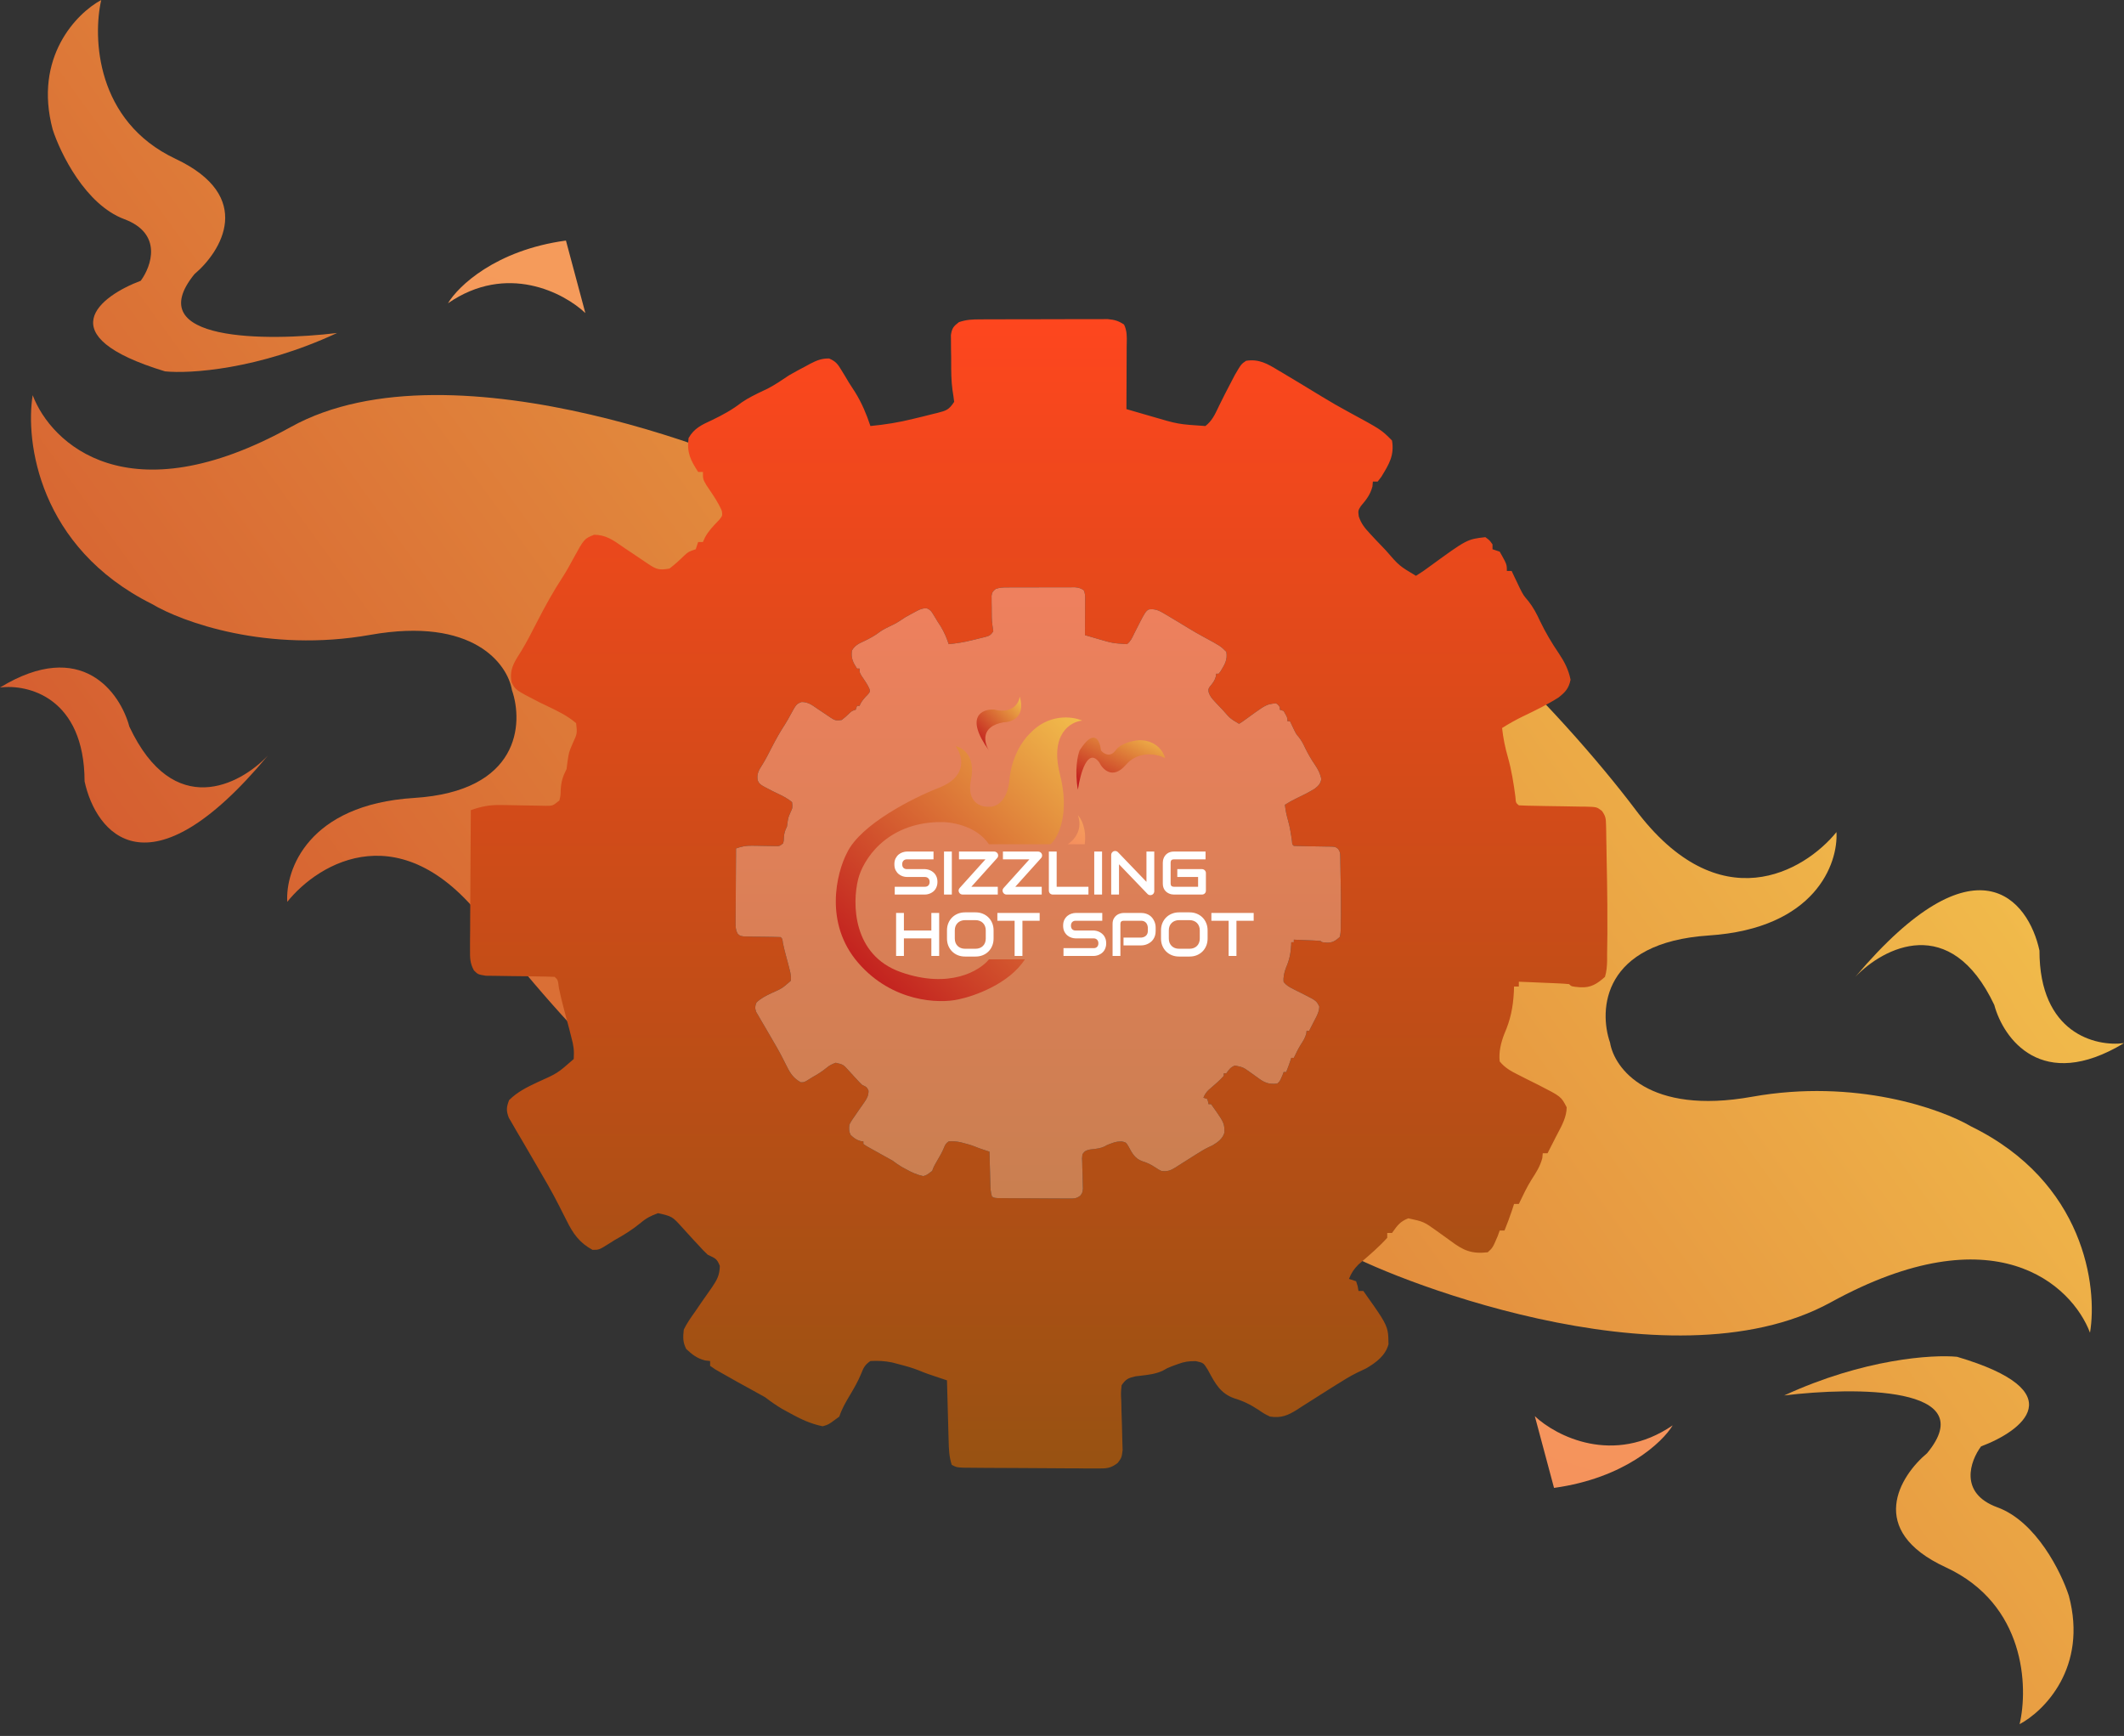 <svg width="722" height="590" viewBox="0 0 722 590" fill="none" xmlns="http://www.w3.org/2000/svg">
<rect x="0" y="0" width="722" height="590" fill="#333333" stroke="none"/>
<path d="M568.593 484.436C548.448 498.193 528.955 488.098 521.727 481.332L528.252 505.695C552.279 502.388 565.157 490.144 568.593 484.436Z" fill="url(#paint0_linear_4845_2731)"/>
<path d="M677.903 341.544C662.966 310.036 640.19 322.06 630.669 332.011C671.803 283.382 689.538 305.785 693.263 323.065C693.236 351.274 712.41 355.795 722 354.53C694.031 371.428 680.949 352.915 677.903 341.544Z" fill="url(#paint1_linear_4845_2731)"/>
<path d="M655.071 493.895C673.878 471.097 630.52 471.316 606.491 474.277C633.483 461.819 656.912 460.325 665.253 461.136C705.249 472.965 687.356 486.368 673.409 491.59C669.756 496.486 665.751 507.483 678.956 512.299C692.161 517.115 700.654 534.336 703.25 542.344C709.775 566.707 694.809 581.6 686.51 586C689.468 573.456 688.588 545.23 661.396 532.674C634.203 520.118 645.849 501.589 655.071 493.895Z" fill="url(#paint2_linear_4845_2731)"/>
<path d="M555.837 275.039C532.058 243.551 472.585 178.545 424.92 170.432L458.52 223.59C475.47 237.077 490.975 258.014 500.428 289.893C505.62 305.909 509.253 354.442 495.464 383.271C484.228 406.759 455.854 424.836 455.854 424.836C468.366 432.797 566.667 473.202 622.378 442.6C678.088 411.998 704.303 436.742 710.446 452.938C713.064 437.438 708.642 401.719 670.006 382.83C659.83 376.855 630.693 366.473 595.549 372.76C560.405 379.048 548.736 363.114 547.294 354.361C543.407 343.217 544.68 320.332 580.867 317.943C617.055 315.554 624.875 293.525 624.262 282.809C613.397 296.167 584.502 313.313 555.837 275.039Z" fill="url(#paint3_linear_4845_2731)"/>
<path d="M152.28 103.071C172.291 89.257 191.748 99.533 198.975 106.397L192.377 81.76C168.457 85.004 155.68 97.32 152.28 103.071Z" fill="url(#paint4_linear_4845_2731)"/>
<path d="M43.977 246.967C58.984 278.856 81.621 266.802 91.064 256.789C50.288 305.744 32.533 283.042 28.752 265.572C28.664 237.077 9.547 232.432 0 233.671C27.791 216.715 40.897 235.469 43.977 246.967Z" fill="url(#paint5_linear_4845_2731)"/>
<path d="M66.102 93.166C47.461 116.119 90.648 116.073 114.572 113.179C87.736 125.654 64.405 127.069 56.093 126.215C16.206 114.104 33.974 100.638 47.845 95.42C51.464 90.489 55.409 79.397 42.236 74.479C29.064 69.56 20.534 52.13 17.915 44.031C11.317 19.394 26.165 4.411 34.413 0C31.517 12.659 32.508 41.175 59.645 53.968C86.782 66.762 75.257 85.431 66.102 93.166Z" fill="url(#paint6_linear_4845_2731)"/>
<path d="M288.159 418.779C242.271 404.81 188.246 344.668 165.835 314.641C137.127 275.863 108.414 293.066 97.647 306.515C96.992 295.689 104.692 273.468 140.729 271.201C176.765 268.935 177.94 245.823 174.022 234.551C172.551 225.703 160.863 209.56 125.882 215.769C90.902 221.978 61.836 211.373 51.676 205.295C13.114 186.059 8.565 149.959 11.11 134.313C17.295 150.698 43.507 175.799 98.875 145.113C154.244 114.427 258.184 157.749 270.679 165.841C270.679 165.841 240.424 196.045 229.328 219.725C215.709 248.79 210.876 284.964 216.113 301.163C235.08 365.228 262.647 407.335 288.159 418.779Z" fill="url(#paint7_linear_4845_2731)"/>
<path fill-rule="evenodd" clip-rule="evenodd" d="M336.291 108.53L333.264 108.546C330.503 108.555 328.594 108.603 325.969 109.486C324.132 110.872 323.588 111.557 323.239 113.872L323.262 116.119L323.275 118.599L323.326 121.187C323.329 121.776 323.329 122.365 323.329 122.955C323.33 126.189 323.332 129.429 323.782 132.633C324.012 133.943 324.183 135.263 324.343 136.583C322.533 139.324 321.65 139.557 318.607 140.348L316.972 140.74C315.859 141.021 314.746 141.302 313.633 141.581L310.516 142.331C305.639 143.553 300.882 144.313 295.876 144.795C294.538 140.741 292.972 137.028 290.742 133.401C290.013 132.272 289.284 131.143 288.556 130.014L287.352 127.984L286.116 125.96C284.827 123.805 284.152 122.828 281.843 121.841C279.328 121.798 277.666 122.465 275.442 123.614L273.967 124.42C272.023 125.426 270.128 126.467 268.223 127.551L268.004 127.698C265.676 129.271 263.428 130.791 260.931 132.089C260.514 132.289 260.096 132.487 259.678 132.686L259.676 132.686C257.073 133.92 254.47 135.154 252.086 136.789C248.915 139.265 245.61 141.054 241.993 142.793L241.8 142.882C238.561 144.374 235.869 145.614 234.063 148.9C233.416 153.839 234.723 156.388 237.316 160.396H238.943C238.943 162.859 238.943 162.859 240.159 164.96C240.473 165.43 240.791 165.897 241.108 166.364L241.108 166.365L241.109 166.366C242.695 168.699 244.27 171.017 245.367 173.64C245.48 174.417 245.539 174.819 245.448 175.183C245.35 175.574 245.079 175.92 244.518 176.639L244.323 176.842L244.132 177.04C242.398 178.838 240.797 180.5 239.594 182.746L238.943 184.209H237.316L236.503 186.672C234.063 187.493 234.063 187.493 232.573 188.831C230.96 190.42 229.366 191.885 227.556 193.241C224.09 193.835 223.174 193.576 220.236 191.599C218.419 190.359 216.599 189.128 214.767 187.912L212.662 186.518C212.25 186.236 211.848 185.954 211.453 185.678L211.452 185.677C208.447 183.573 205.832 181.742 201.955 181.755C198.579 183.09 198.579 183.09 194.768 190.059C193.684 192.089 192.583 194.062 191.344 196C188.174 200.838 185.416 205.803 182.772 210.947L182.611 211.262C180.867 214.678 179.135 218.069 177.152 221.352C177.025 221.551 176.9 221.747 176.777 221.94C174.681 225.224 173.147 227.627 173.876 231.834C175.19 234.488 175.19 234.488 183.207 238.618C184.038 239.029 184.885 239.432 185.738 239.837L185.739 239.837L185.74 239.838C189.278 241.519 192.902 243.241 195.836 245.793C196.027 247.497 196.125 248.371 195.995 249.21C195.858 250.093 195.468 250.937 194.667 252.67C194.014 254.199 193.697 254.943 193.48 255.715C193.275 256.446 193.161 257.202 192.938 258.675L192.583 261.395C191.295 263.889 190.754 265.657 190.6 268.477C190.555 270.376 190.555 270.376 190.143 272.069C188.921 273.049 188.357 273.503 187.713 273.709C187.16 273.886 186.549 273.881 185.413 273.872L182.654 273.814C180.592 273.788 178.53 273.753 176.468 273.712L173.334 273.647L170.302 273.609C166.461 273.529 163.661 274.067 160.049 275.354C159.998 281.527 159.956 287.701 159.93 293.874L159.927 294.609C159.916 297.513 159.905 300.416 159.882 303.319C159.855 306.403 159.831 309.486 159.821 312.569C159.819 313.742 159.816 314.916 159.811 316.09C159.798 317.234 159.785 318.378 159.773 319.522L159.772 322.709L159.772 322.8C159.755 325.624 159.745 327.355 161.121 329.846C162.489 331.191 162.489 331.191 165.143 331.626L168.392 331.662C170.178 331.698 171.963 331.731 173.748 331.744C175.603 331.755 177.457 331.779 179.312 331.808C180.484 331.829 181.657 331.848 182.829 331.867C184.725 331.884 186.622 331.921 188.516 332.012C189.643 333.003 189.643 333.004 189.99 335.809C190.51 338.297 191.095 340.739 191.757 343.193C192.344 345.319 192.915 347.448 193.463 349.586L194.209 352.54C194.986 355.374 195.212 356.918 195.023 359.93C189.507 364.785 189.507 364.785 182.67 367.833C179.104 369.524 175.891 371.081 173.063 373.889C172.124 376.317 172.043 377.44 172.951 379.881L174.13 381.895L175.49 384.262C176.363 385.735 177.235 387.209 178.097 388.688C179.504 391.113 180.912 393.537 182.328 395.957C185.001 400.526 187.67 405.093 190.059 409.821L190.873 411.44C191.443 412.557 192.013 413.674 192.583 414.792C194.774 419.26 196.977 422.403 201.428 424.799C203.648 424.799 203.648 424.799 207.343 422.474L208.849 421.515C212.091 419.729 214.923 417.954 217.796 415.613C219.707 413.971 221.284 413.215 223.658 412.322C228.517 413.421 228.517 413.421 231.999 417.292C233.205 418.635 234.421 419.97 235.646 421.295L237.427 423.199C239.021 424.96 239.021 424.961 240.569 426.441L240.569 426.441C240.928 426.622 241.248 426.774 241.535 426.911C243.198 427.703 243.781 427.981 244.687 430.239C244.629 433.364 243.763 434.941 242.043 437.491C240.852 439.179 239.665 440.869 238.485 442.566C237.74 443.657 236.994 444.749 236.248 445.841C234.847 447.803 233.489 449.718 232.436 451.896C232.154 454.564 232.065 456.075 233.249 458.465C235.344 460.404 236.838 461.621 239.603 462.366L241.383 462.571V464.213L243.203 465.458L245.703 466.882C249.12 468.842 252.565 470.745 256.023 472.63C257.39 473.361 258.747 474.112 260.089 474.888C261.958 476.314 263.745 477.59 265.773 478.792L268.477 480.277C272.12 482.301 275.518 483.897 279.609 484.742C280.249 484.571 280.686 484.455 281.102 484.288C281.995 483.928 282.792 483.332 285.303 481.457C286.198 478.744 287.455 476.621 288.912 474.169C290.343 471.762 291.677 469.462 292.74 466.866C293.525 464.8 294.058 463.816 295.876 462.571C298.446 462.419 300.694 462.559 303.224 463.052L305.687 463.7C307.984 464.291 310.189 464.904 312.394 465.785C315.013 466.852 315.013 466.852 320.444 468.659L321.903 469.14C321.983 472.214 322.065 475.287 322.152 478.36C322.188 479.615 322.223 480.869 322.258 482.124C322.306 483.973 322.354 485.822 322.407 487.671L322.459 489.428L322.46 489.497C322.531 492.441 322.594 495.048 323.529 497.88C325.156 498.701 325.156 498.701 327.337 498.822L330.142 498.846C331.768 498.862 333.393 498.878 335.019 498.888L336.765 498.896C339.777 498.914 342.788 498.93 345.8 498.938C348.96 498.946 352.119 498.961 355.279 498.994C357.742 499.019 360.204 499.036 362.667 499.042C363.844 499.044 365.021 499.046 366.197 499.05C367.343 499.065 368.489 499.08 369.635 499.094L372.826 499.087L373.044 499.088C376.054 499.104 377.494 499.113 379.953 497.197C381.276 495.416 381.276 495.416 381.606 492.821L381.508 489.793C381.475 488.121 381.441 486.45 381.387 484.779C381.327 483.051 381.271 481.323 381.22 479.595C381.198 478.495 381.175 477.396 381.152 476.296C380.991 473.357 380.991 473.357 381.276 470.782C382.759 468.676 383.45 468.383 385.975 467.777C386.529 467.706 387.083 467.642 387.635 467.579L387.639 467.579C390.228 467.284 392.786 466.992 395.188 465.894C396.734 464.994 396.734 464.994 398.477 464.306L400.288 463.649C402.538 462.802 404.114 462.572 406.534 462.616C409.094 463.193 409.094 463.193 410.543 465.512L410.651 465.711L410.889 466.153C413.073 470.206 414.87 473.54 419.401 475.196C422.596 476.159 425.039 477.357 427.839 479.199L427.84 479.2C428.808 479.862 429.281 480.185 429.775 480.472C430.248 480.746 430.74 480.987 431.702 481.457C435.42 482.012 437.641 481.141 440.813 479.163L442.327 478.172C443.952 477.15 445.576 476.126 447.192 475.089C448.689 474.127 450.192 473.175 451.699 472.229L454.425 470.526C456.674 469.114 458.878 467.733 461.259 466.561C462.314 466.079 463.364 465.582 464.404 465.067C467.73 463.121 470.931 460.77 471.985 456.884C471.959 454.95 471.942 453.619 471.673 452.341C471.078 449.523 469.258 446.963 463.422 438.758H461.796C461.542 437.167 461.542 437.167 460.982 435.474L458.543 434.653C459.387 432.606 460.212 431.326 461.786 429.755L462.046 429.533L462.481 429.16C465.632 426.464 468.768 423.781 471.556 420.694V419.051H473.182L473.331 418.843C474.978 416.523 475.974 415.122 478.723 414.073C483.996 415.217 483.996 415.217 488.508 418.45L490.005 419.526C491.024 420.255 492.042 420.987 493.058 421.72C497.439 425.01 500.188 426.236 505.716 425.62C507.409 424.082 507.409 424.082 509.122 420.078L509.782 418.23H511.409C512.33 415.973 513.173 413.717 513.951 411.405L514.662 409.198H516.289L516.457 408.846C517.757 406.122 519.038 403.438 520.635 400.874C522.229 398.419 523.504 396.451 524.27 393.596L524.422 391.954H526.049C526.713 390.66 527.376 389.366 528.033 388.068L528.845 386.463C529.078 386.011 529.317 385.56 529.557 385.108C531.029 382.336 532.519 379.53 532.556 376.353C530.671 372.687 530.671 372.687 523.064 368.796C521.491 368.015 519.919 367.23 518.349 366.441L516.083 365.287C513.579 364.041 511.583 362.935 509.782 360.751C509.426 357.553 510.206 354.37 511.355 351.398C513.463 346.565 514.309 342.453 514.599 337.163L514.662 335.296H516.289V333.654C518.3 333.735 520.31 333.818 522.321 333.906L524.778 334.013L527.226 334.111L529.553 334.215C530.827 334.269 532.101 334.346 533.369 334.475C534.182 335.296 534.182 335.296 537.182 335.553C540.796 335.758 542.883 334.387 545.569 332.012C546.129 330.165 546.234 328.529 546.298 326.6L546.294 324.423C546.345 322.037 546.384 319.653 546.388 317.267L546.382 314.768C546.396 309.826 546.379 304.887 546.284 299.946C546.229 297.421 546.178 294.898 546.145 292.373C546.124 290.681 546.097 288.99 546.064 287.299L546.014 284.893L545.99 282.592L545.934 280.469C545.893 278.276 545.819 277.329 544.497 275.569C542.757 274.251 542.757 274.251 538.781 274.15L537.048 274.141C535.206 274.102 533.365 274.064 531.522 274.041C529.609 274.02 527.696 273.989 525.782 273.955C524.573 273.931 523.363 273.908 522.154 273.885C520.192 273.864 518.25 273.812 516.289 273.712C515.259 272.831 515.259 272.831 515.126 270.793C514.521 266.236 513.827 261.818 512.578 257.392C511.622 254.062 510.975 250.88 510.596 247.436C512.908 245.969 515.246 244.658 517.706 243.468L518.001 243.326C522.018 241.389 526.024 239.457 529.792 237.053C532.122 235.218 533.269 233.964 533.877 231.013C533.162 227.546 531.814 224.943 529.852 222.016C527.444 218.475 525.368 214.971 523.507 211.101C522.34 208.584 521.251 206.483 519.536 204.304C517.864 202.327 517.864 202.327 516.709 200.076L515.679 197.911L514.624 195.714L513.849 194.062H512.222C512.222 193.318 512.222 192.817 512.138 192.33C511.963 191.325 511.427 190.383 509.782 187.493L507.342 186.672V185.03C506.377 183.644 506.377 183.644 504.902 182.566C498.686 183.28 498.686 183.28 486.196 192.369C484.591 193.584 483.04 194.653 481.316 195.704C475.612 192.299 475.612 192.299 471.111 187.095L469.929 185.851L467.743 183.57L465.761 181.437C463.924 179.464 462.764 178.09 461.885 175.529C461.752 174.489 461.688 173.994 461.795 173.539C461.891 173.126 462.127 172.745 462.577 172.02C464.447 169.809 465.746 168.21 466.523 165.374L466.676 163.68H468.302L469.529 162.086L469.625 161.928C472.2 157.717 474.013 154.751 473.182 149.721C469.531 146.035 469.531 146.035 458.339 139.97C455.291 138.325 452.306 136.606 449.349 134.801C447.273 133.531 445.193 132.269 443.111 131.01L441.462 130.014C439.716 128.955 437.967 127.901 436.208 126.862L434.498 125.857C430.87 123.651 427.933 121.922 423.569 122.624C421.913 123.745 421.913 123.745 419.76 127.432L418.333 130.168C417 132.71 415.682 135.254 414.429 137.837C414.326 138.052 414.226 138.264 414.126 138.474L414.106 138.517L414.103 138.524C412.956 140.95 411.933 143.112 409.743 144.795C400.446 144.177 400.446 144.177 391.421 141.517L388.354 140.628C386.537 140.101 384.72 139.575 382.903 139.047C382.919 135.863 382.933 132.679 382.942 129.495C382.946 128.197 382.949 126.899 382.953 125.601C382.964 123.685 382.974 121.769 382.978 119.853L382.982 118.037C382.985 117.598 382.996 117.163 383.007 116.732L383.007 116.731C383.062 114.503 383.115 112.379 382.089 110.307C380.177 109.033 378.844 108.666 376.547 108.462L373.876 108.465C372.327 108.462 370.777 108.458 369.228 108.466C368.12 108.473 367.013 108.476 365.905 108.477C363.594 108.477 361.282 108.478 358.971 108.487C355.967 108.502 352.963 108.513 349.959 108.513C347.613 108.512 345.268 108.514 342.922 108.519C341.803 108.522 340.683 108.524 339.564 108.527C338.473 108.528 337.382 108.528 336.291 108.53ZM344 199.643L342.389 199.651C340.92 199.657 339.903 199.682 338.506 200.151C337.529 200.888 337.239 201.253 337.054 202.484L337.066 203.679L337.073 204.998L337.1 206.374C337.101 206.681 337.101 206.989 337.101 207.296C337.101 207.302 337.101 207.308 337.101 207.314C337.102 209.034 337.103 210.757 337.342 212.462C337.465 213.158 337.556 213.86 337.641 214.562C336.677 216.02 336.208 216.144 334.588 216.564L333.718 216.773C333.125 216.923 332.533 217.071 331.94 217.22L330.282 217.619C327.686 218.269 325.154 218.673 322.49 218.929C321.777 216.774 320.944 214.799 319.757 212.87L318.594 211.069L317.953 209.989L317.295 208.913C316.609 207.766 316.25 207.247 315.021 206.722C313.682 206.699 312.798 207.054 311.614 207.665L310.829 208.094C309.794 208.629 308.786 209.182 307.772 209.759L307.656 209.837L307.654 209.838C306.416 210.674 305.219 211.482 303.891 212.172C303.669 212.279 303.446 212.384 303.223 212.49C301.837 213.146 300.452 213.802 299.183 214.671C297.496 215.988 295.736 216.94 293.811 217.865L293.709 217.912C291.984 218.705 290.552 219.365 289.59 221.113C289.247 223.739 289.942 225.095 291.322 227.226H292.188C292.188 228.536 292.188 228.536 292.835 229.654C293.003 229.904 293.172 230.153 293.341 230.401C294.185 231.642 295.023 232.875 295.607 234.27C295.667 234.683 295.699 234.897 295.65 235.09C295.598 235.298 295.454 235.482 295.155 235.865C295.086 235.936 295.018 236.007 294.95 236.078C294.027 237.034 293.174 237.918 292.534 239.112L292.188 239.89H291.322L290.889 241.2C289.59 241.637 289.59 241.637 288.797 242.348C287.939 243.194 287.091 243.972 286.127 244.694C284.283 245.01 283.795 244.872 282.231 243.82C281.264 243.161 280.295 242.506 279.32 241.86L278.2 241.118C277.98 240.968 277.766 240.818 277.556 240.671C275.957 239.552 274.565 238.578 272.502 238.585C270.705 239.295 270.705 239.295 268.677 243.002C268.1 244.081 267.513 245.13 266.854 246.161C265.167 248.734 263.699 251.375 262.292 254.11L262.206 254.278C261.278 256.094 260.356 257.898 259.3 259.644C259.233 259.75 259.166 259.854 259.101 259.957C257.985 261.703 257.169 262.981 257.557 265.218C258.256 266.63 258.256 266.63 262.523 268.826C262.966 269.045 263.418 269.259 263.872 269.475C265.755 270.369 267.683 271.285 269.245 272.642C269.347 273.548 269.399 274.013 269.33 274.459C269.257 274.929 269.049 275.378 268.622 276.299C267.946 277.882 267.946 277.882 267.703 279.493L267.513 280.939C266.828 282.265 266.54 283.206 266.458 284.706C266.434 285.716 266.434 285.716 266.215 286.616C265.006 287.585 265.006 287.585 263.697 287.575L262.229 287.544C261.131 287.53 260.034 287.512 258.937 287.49L257.269 287.455L255.655 287.435C253.61 287.392 252.12 287.679 250.198 288.363C250.17 291.646 250.148 294.929 250.134 298.212L250.133 298.602C250.127 300.146 250.121 301.691 250.109 303.235C250.094 304.875 250.081 306.515 250.077 308.155C250.075 308.779 250.073 309.403 250.071 310.027L250.064 310.688L250.051 311.852L250.05 313.547L250.05 313.596C250.041 315.097 250.036 316.018 250.768 317.343C251.076 317.645 251.254 317.82 251.464 317.938C251.749 318.099 252.094 318.156 252.909 318.289L254.638 318.309C255.589 318.328 256.538 318.345 257.489 318.352C258.476 318.358 259.463 318.371 260.45 318.386C261.074 318.397 261.698 318.408 262.322 318.418C263.331 318.426 264.341 318.447 265.349 318.495C265.949 319.022 265.949 319.022 266.133 320.514C266.41 321.837 266.721 323.136 267.074 324.441C267.386 325.572 267.69 326.704 267.982 327.841L268.379 329.412C268.792 330.919 268.913 331.74 268.812 333.342C265.877 335.924 265.877 335.924 262.237 337.545C260.34 338.444 258.629 339.272 257.124 340.766C256.625 342.057 256.581 342.654 257.065 343.952L257.692 345.023L258.416 346.282C258.881 347.066 259.345 347.849 259.803 348.636C260.552 349.926 261.302 351.215 262.055 352.502C263.478 354.931 264.899 357.36 266.17 359.875L266.603 360.736C266.907 361.33 267.21 361.924 267.513 362.518C268.68 364.895 269.852 366.566 272.221 367.841C273.403 367.841 273.403 367.841 275.369 366.604L276.171 366.094C277.896 365.144 279.404 364.2 280.933 362.955C281.95 362.082 282.789 361.68 284.053 361.205C285.32 361.491 285.966 361.637 286.514 361.954C287.084 362.284 287.547 362.798 288.492 363.848C289.134 364.563 289.781 365.272 290.433 365.977L291.381 366.989C292.229 367.926 292.229 367.926 293.053 368.714C293.245 368.81 293.415 368.891 293.567 368.964C294.453 369.385 294.763 369.533 295.245 370.734C295.214 372.396 294.754 373.234 293.838 374.591C293.204 375.488 292.572 376.387 291.944 377.289C291.548 377.87 291.151 378.45 290.754 379.031C290.008 380.075 289.285 381.093 288.725 382.251C288.575 383.67 288.527 384.474 289.158 385.745C290.272 386.776 291.068 387.423 292.539 387.819L293.486 387.928V388.802L294.455 389.464L295.786 390.221C297.605 391.263 299.438 392.276 301.278 393.278C302.006 393.667 302.728 394.066 303.443 394.479C304.438 395.237 305.389 395.916 306.468 396.555L307.907 397.344C309.846 398.421 311.654 399.27 313.832 399.719C314.904 399.434 314.904 399.434 316.862 397.972C317.339 396.53 318.008 395.4 318.783 394.097C319.545 392.816 320.255 391.593 320.821 390.212C321.238 389.114 321.522 388.591 322.49 387.928C323.858 387.847 325.054 387.922 326.401 388.184L327.711 388.529C328.934 388.843 330.108 389.169 331.281 389.638C332.675 390.205 332.675 390.205 335.566 391.166L336.342 391.422C336.385 393.056 336.428 394.691 336.475 396.325C336.485 396.689 336.495 397.052 336.506 397.415C336.514 397.719 336.523 398.023 336.531 398.327C336.557 399.31 336.582 400.294 336.611 401.277L336.638 402.211L336.639 402.248C336.677 403.814 336.71 405.2 337.208 406.706C338.074 407.143 338.074 407.143 339.234 407.207L340.727 407.22C341.593 407.229 342.458 407.237 343.323 407.242L344.252 407.247C345.855 407.256 347.458 407.265 349.061 407.269C350.743 407.273 352.425 407.281 354.106 407.299C355.417 407.312 356.728 407.321 358.038 407.324C358.475 407.325 358.911 407.326 359.348 407.327C359.538 407.327 359.727 407.328 359.917 407.329C360.527 407.337 361.137 407.344 361.747 407.352L363.445 407.348L363.561 407.349C365.164 407.357 365.93 407.362 367.239 406.343C367.564 405.906 367.738 405.671 367.85 405.408C367.98 405.102 368.024 404.759 368.119 404.016L368.066 402.406C368.049 401.516 368.031 400.628 368.002 399.739C367.97 398.82 367.94 397.901 367.913 396.982L367.877 395.228C367.791 393.665 367.791 393.665 367.943 392.295C368.732 391.175 369.1 391.019 370.444 390.697C370.739 390.659 371.034 390.625 371.329 390.592C372.707 390.435 374.069 390.28 375.347 389.696C376.17 389.217 376.17 389.217 377.098 388.851L378.061 388.501C379.259 388.051 380.098 387.929 381.386 387.952C382.749 388.259 382.749 388.259 383.52 389.493C383.552 389.553 383.585 389.613 383.617 389.672C383.646 389.726 383.675 389.78 383.704 389.833C384.866 391.988 385.823 393.762 388.234 394.642C389.935 395.154 391.235 395.792 392.725 396.771L392.728 396.773C393.241 397.124 393.493 397.296 393.756 397.448C394.007 397.594 394.269 397.722 394.782 397.972C396.76 398.267 397.942 397.804 399.63 396.752L400.436 396.225C401.301 395.682 402.165 395.137 403.025 394.586C403.822 394.074 404.622 393.568 405.424 393.065L406.875 392.159C408.073 391.408 409.245 390.674 410.513 390.05C411.074 389.794 411.633 389.529 412.187 389.255C413.957 388.221 415.66 386.971 416.221 384.904C416.208 383.875 416.199 383.167 416.055 382.488C415.739 380.989 414.77 379.628 411.664 375.264H410.798C410.663 374.418 410.663 374.418 410.365 373.518L409.067 373.081C409.516 371.992 409.955 371.311 410.793 370.476C410.917 370.37 411.04 370.265 411.163 370.16C412.84 368.726 414.509 367.299 415.993 365.657V364.784H416.859L416.937 364.673C417.815 363.439 418.344 362.694 419.808 362.136C422.614 362.744 422.614 362.744 425.015 364.464L425.812 365.036C426.355 365.424 426.896 365.813 427.437 366.203C429.769 367.953 431.232 368.605 434.174 368.277C434.49 367.99 434.695 367.804 434.868 367.591C435.187 367.197 435.395 366.712 435.987 365.33L436.339 364.347H437.204C437.694 363.147 438.143 361.947 438.557 360.717L438.936 359.543H439.802L439.892 359.355C440.583 357.907 441.265 356.48 442.115 355.117C442.963 353.811 443.642 352.765 444.049 351.246L444.131 350.373H444.996C445.35 349.685 445.703 348.996 446.052 348.306L446.484 347.453C446.608 347.212 446.736 346.972 446.864 346.732C447.647 345.258 448.44 343.766 448.459 342.076C447.456 340.126 447.456 340.126 443.408 338.057C442.57 337.642 441.734 337.224 440.898 336.805L439.692 336.191C438.359 335.528 437.297 334.94 436.339 333.779C436.149 332.078 436.564 330.385 437.176 328.805C438.298 326.234 438.748 324.047 438.902 321.234L438.936 320.241H439.802V319.368C440.872 319.411 441.942 319.455 443.012 319.502L444.32 319.559L445.623 319.611L446.861 319.667C447.539 319.695 448.217 319.736 448.892 319.805C449.021 319.935 449.112 320.026 449.217 320.093C449.466 320.253 449.8 320.282 450.921 320.378C452.845 320.487 453.956 319.758 455.386 318.495C455.683 317.513 455.739 316.643 455.773 315.616L455.771 314.459C455.798 313.19 455.819 311.922 455.822 310.653L455.818 309.324C455.826 306.696 455.817 304.069 455.766 301.441C455.737 300.099 455.71 298.757 455.692 297.414C455.681 296.514 455.666 295.615 455.649 294.716L455.622 293.436L455.61 292.212L455.58 291.083C455.558 289.917 455.519 289.413 454.815 288.477C453.889 287.776 453.889 287.776 451.773 287.722L450.85 287.718C449.87 287.697 448.89 287.677 447.909 287.665C446.891 287.653 445.873 287.637 444.854 287.619C444.211 287.606 443.567 287.594 442.923 287.582C441.879 287.571 440.845 287.543 439.802 287.49C439.254 287.021 439.254 287.021 439.183 285.937C438.861 283.514 438.491 281.164 437.827 278.81C437.318 277.039 436.973 275.347 436.771 273.515C438.002 272.735 439.247 272.038 440.556 271.405L440.712 271.33C442.851 270.3 444.983 269.273 446.988 267.994C448.228 267.018 448.839 266.351 449.163 264.782C448.782 262.938 448.065 261.554 447.02 259.997C445.739 258.114 444.634 256.25 443.644 254.192C443.022 252.854 442.443 251.736 441.53 250.577C440.64 249.526 440.64 249.526 440.025 248.329L439.477 247.178L438.916 246.009L438.503 245.131H437.637C437.637 244.735 437.637 244.468 437.592 244.21C437.499 243.675 437.214 243.174 436.339 241.637L435.04 241.2V240.327C434.793 239.973 434.664 239.789 434.51 239.629C434.344 239.457 434.149 239.314 433.741 239.017C432.751 239.131 432.057 239.21 431.393 239.395C429.837 239.829 428.443 240.843 423.785 244.23C422.931 244.876 422.105 245.445 421.188 246.004C419.696 245.114 418.937 244.661 418.267 244.103C417.573 243.525 416.975 242.833 415.756 241.425L415.127 240.764L413.964 239.551L412.909 238.416C411.931 237.367 411.314 236.636 410.846 235.274C410.775 234.721 410.741 234.458 410.798 234.216C410.849 233.996 410.975 233.794 411.214 233.408C412.21 232.232 412.901 231.382 413.315 229.874L413.396 228.973H414.261L414.914 228.125L414.966 228.041C416.336 225.802 417.301 224.224 416.859 221.549C414.915 219.589 414.915 219.589 408.959 216.364C407.336 215.488 405.747 214.574 404.173 213.614C403.069 212.939 401.961 212.268 400.853 211.598L399.976 211.069C399.047 210.505 398.116 209.945 397.18 209.392L396.27 208.858C394.339 207.685 392.775 206.765 390.453 207.138C389.571 207.735 389.571 207.735 388.425 209.696L387.666 211.151C386.956 212.503 386.255 213.855 385.588 215.229C385.529 215.352 385.471 215.474 385.414 215.594C384.804 216.884 384.26 218.035 383.094 218.929C378.146 218.601 378.146 218.601 373.342 217.186L371.71 216.713C370.743 216.433 369.776 216.153 368.808 215.872C368.817 214.179 368.825 212.486 368.83 210.792C368.831 210.102 368.833 209.412 368.836 208.722C368.841 207.703 368.846 206.684 368.849 205.665L368.851 204.699C368.852 204.465 368.858 204.234 368.864 204.004C368.894 202.819 368.922 201.69 368.376 200.588C367.358 199.91 366.648 199.715 365.426 199.607L364.004 199.609C363.18 199.607 362.355 199.605 361.53 199.609C360.941 199.612 360.351 199.614 359.762 199.615C358.532 199.615 357.301 199.616 356.071 199.62C354.472 199.628 352.874 199.634 351.275 199.634C350.026 199.634 348.778 199.634 347.529 199.637L345.742 199.641C345.161 199.642 344.581 199.642 344 199.643Z" fill="url(#paint8_linear_4845_2731)"/>
<path d="M342.389 199.651L344 199.643C344.581 199.642 345.161 199.642 345.742 199.641L347.529 199.637C348.778 199.634 350.026 199.634 351.275 199.634C352.874 199.634 354.472 199.628 356.071 199.62C357.301 199.616 358.532 199.615 359.762 199.615C360.351 199.614 360.941 199.612 361.53 199.609C362.355 199.605 363.18 199.607 364.004 199.609L365.426 199.607C366.648 199.715 367.358 199.91 368.376 200.588C368.922 201.69 368.894 202.819 368.864 204.004C368.858 204.234 368.852 204.465 368.851 204.699L368.849 205.665C368.846 206.684 368.841 207.703 368.836 208.722C368.833 209.412 368.831 210.102 368.83 210.792C368.825 212.486 368.817 214.179 368.808 215.872C369.776 216.153 370.743 216.433 371.71 216.713L373.342 217.186C378.146 218.601 378.146 218.601 383.094 218.929C384.26 218.035 384.804 216.884 385.414 215.594C385.471 215.474 385.529 215.352 385.588 215.229C386.255 213.855 386.956 212.503 387.666 211.151L388.425 209.696C389.571 207.735 389.571 207.735 390.453 207.138C392.775 206.765 394.339 207.685 396.27 208.858L397.18 209.392C398.116 209.945 399.047 210.505 399.976 211.069L400.853 211.598C401.961 212.268 403.069 212.939 404.173 213.614C405.747 214.574 407.336 215.488 408.959 216.364C414.915 219.589 414.915 219.589 416.859 221.549C417.301 224.224 416.336 225.802 414.966 228.041L414.914 228.125L414.261 228.973H413.396L413.315 229.874C412.901 231.382 412.21 232.232 411.214 233.408C410.975 233.794 410.849 233.996 410.798 234.216C410.741 234.458 410.775 234.721 410.846 235.274C411.314 236.636 411.931 237.367 412.909 238.416L413.964 239.551L415.127 240.764L415.756 241.425C416.975 242.833 417.573 243.525 418.267 244.103C418.937 244.661 419.696 245.114 421.188 246.004C422.105 245.445 422.931 244.876 423.785 244.23C428.443 240.843 429.837 239.829 431.393 239.395C432.057 239.21 432.751 239.131 433.741 239.017C434.149 239.314 434.344 239.457 434.51 239.629C434.664 239.789 434.793 239.973 435.04 240.327V241.2L436.339 241.637C437.214 243.174 437.499 243.675 437.592 244.21C437.637 244.468 437.637 244.735 437.637 245.131H438.503L438.916 246.009L439.477 247.178L440.025 248.329C440.64 249.526 440.64 249.526 441.53 250.577C442.443 251.736 443.022 252.854 443.644 254.192C444.634 256.25 445.739 258.114 447.02 259.997C448.065 261.554 448.782 262.938 449.163 264.782C448.839 266.351 448.228 267.018 446.988 267.994C444.983 269.273 442.851 270.3 440.712 271.33L440.556 271.405C439.247 272.038 438.002 272.735 436.771 273.515C436.973 275.347 437.318 277.039 437.827 278.81C438.491 281.164 438.861 283.514 439.183 285.937C439.254 287.021 439.254 287.021 439.802 287.49C440.845 287.543 441.879 287.571 442.923 287.582C443.567 287.594 444.211 287.606 444.854 287.619C445.873 287.637 446.891 287.653 447.909 287.665C448.89 287.677 449.87 287.697 450.85 287.718L451.773 287.722C453.889 287.776 453.889 287.776 454.815 288.477C455.519 289.413 455.558 289.917 455.58 291.083L455.61 292.212L455.622 293.436L455.649 294.716C455.666 295.615 455.681 296.514 455.692 297.414C455.71 298.757 455.737 300.099 455.766 301.441C455.817 304.069 455.826 306.696 455.818 309.324L455.822 310.653C455.819 311.922 455.798 313.19 455.771 314.459L455.773 315.616C455.739 316.643 455.683 317.513 455.386 318.495C453.956 319.758 452.845 320.487 450.921 320.378C449.8 320.282 449.466 320.253 449.217 320.093C449.112 320.026 449.021 319.935 448.892 319.805C448.217 319.736 447.539 319.695 446.861 319.667L445.623 319.611L444.32 319.559L443.012 319.502C441.942 319.455 440.872 319.411 439.802 319.368V320.241H438.936L438.902 321.234C438.748 324.047 438.298 326.234 437.176 328.805C436.564 330.385 436.149 332.078 436.339 333.779C437.297 334.94 438.359 335.528 439.692 336.191L440.898 336.805C441.734 337.224 442.57 337.642 443.408 338.057C447.456 340.126 447.456 340.126 448.459 342.076C448.44 343.766 447.647 345.258 446.864 346.732C446.736 346.972 446.608 347.212 446.484 347.453L446.052 348.306C445.703 348.996 445.35 349.685 444.996 350.373H444.131L444.049 351.246C443.642 352.765 442.963 353.811 442.115 355.117C441.265 356.48 440.583 357.907 439.892 359.355L439.802 359.543H438.936L438.557 360.717C438.143 361.947 437.694 363.147 437.204 364.347H436.339L435.987 365.33C435.395 366.712 435.187 367.197 434.868 367.591C434.695 367.804 434.49 367.99 434.174 368.277C431.232 368.605 429.769 367.953 427.437 366.203C426.896 365.813 426.355 365.424 425.812 365.036L425.015 364.464C422.614 362.744 422.614 362.744 419.808 362.136C418.344 362.694 417.815 363.439 416.937 364.673L416.859 364.784H415.993V365.657C414.509 367.299 412.84 368.726 411.163 370.16L410.793 370.476C409.955 371.311 409.516 371.992 409.067 373.081L410.365 373.518C410.663 374.418 410.663 374.418 410.798 375.264H411.664C414.77 379.628 415.739 380.989 416.055 382.488C416.199 383.167 416.208 383.875 416.221 384.904C415.66 386.971 413.957 388.221 412.187 389.255C411.633 389.529 411.074 389.794 410.513 390.05C409.245 390.674 408.073 391.408 406.875 392.159L405.424 393.065C404.622 393.568 403.822 394.074 403.025 394.586C402.165 395.137 401.301 395.682 400.436 396.225L399.63 396.752C397.942 397.804 396.76 398.267 394.782 397.972C394.269 397.722 394.007 397.594 393.756 397.448C393.493 397.296 393.241 397.124 392.728 396.773L392.725 396.771C391.235 395.792 389.935 395.154 388.234 394.642C385.823 393.762 384.866 391.988 383.704 389.833L383.617 389.672C383.585 389.613 383.552 389.553 383.52 389.493C382.749 388.259 382.749 388.259 381.386 387.952C380.098 387.929 379.259 388.051 378.061 388.501L377.098 388.851C376.17 389.217 376.17 389.217 375.347 389.696C374.069 390.28 372.707 390.435 371.329 390.592C371.034 390.625 370.739 390.659 370.444 390.697C369.1 391.019 368.732 391.175 367.943 392.295C367.791 393.665 367.791 393.665 367.877 395.228L367.913 396.982C367.94 397.901 367.97 398.82 368.002 399.739C368.031 400.628 368.049 401.516 368.066 402.406L368.119 404.016C368.024 404.759 367.98 405.102 367.85 405.408C367.738 405.671 367.564 405.906 367.239 406.343C365.93 407.362 365.164 407.357 363.561 407.349L363.445 407.348L361.747 407.352C361.137 407.344 360.527 407.337 359.917 407.329L359.348 407.327C358.911 407.326 358.475 407.325 358.038 407.324C356.728 407.321 355.417 407.312 354.106 407.299C352.425 407.281 350.743 407.273 349.061 407.269C347.458 407.265 345.855 407.256 344.252 407.247L343.323 407.242C342.458 407.237 341.593 407.229 340.727 407.22L339.234 407.207C338.074 407.143 338.074 407.143 337.208 406.706C336.71 405.2 336.677 403.814 336.639 402.248L336.638 402.211L336.611 401.277C336.582 400.294 336.557 399.31 336.531 398.327L336.506 397.415L336.475 396.325C336.428 394.691 336.385 393.056 336.342 391.422L335.566 391.166C332.675 390.205 332.675 390.205 331.281 389.638C330.108 389.169 328.934 388.843 327.711 388.529L326.401 388.184C325.054 387.922 323.858 387.847 322.49 387.928C321.522 388.591 321.238 389.114 320.821 390.212C320.255 391.593 319.545 392.816 318.783 394.097C318.008 395.4 317.339 396.53 316.862 397.972C314.904 399.434 314.904 399.434 313.832 399.719C311.654 399.27 309.846 398.421 307.907 397.344L306.468 396.555C305.389 395.916 304.438 395.237 303.443 394.479C302.728 394.066 302.006 393.667 301.278 393.278C299.438 392.276 297.605 391.263 295.786 390.221L294.455 389.464L293.486 388.802V387.928L292.539 387.819C291.068 387.423 290.272 386.776 289.158 385.745C288.527 384.474 288.575 383.67 288.725 382.251C289.285 381.093 290.008 380.075 290.754 379.031C291.151 378.45 291.548 377.87 291.944 377.289C292.572 376.387 293.204 375.488 293.838 374.591C294.754 373.234 295.214 372.396 295.245 370.734C294.763 369.533 294.453 369.385 293.567 368.964C293.415 368.891 293.245 368.81 293.053 368.714C292.229 367.926 292.229 367.926 291.381 366.989L290.433 365.977C289.781 365.272 289.134 364.563 288.492 363.848C287.547 362.798 287.084 362.284 286.514 361.954C285.966 361.637 285.32 361.491 284.053 361.205C282.789 361.68 281.95 362.082 280.933 362.955C279.404 364.2 277.896 365.144 276.171 366.094L275.369 366.604C273.403 367.841 273.403 367.841 272.221 367.841C269.852 366.566 268.68 364.895 267.513 362.518C267.21 361.924 266.907 361.33 266.603 360.736L266.17 359.875C264.899 357.36 263.478 354.931 262.055 352.502C261.302 351.215 260.552 349.926 259.803 348.636C259.345 347.849 258.881 347.066 258.416 346.282L257.692 345.023L257.065 343.952C256.581 342.654 256.625 342.057 257.124 340.766C258.629 339.272 260.34 338.444 262.237 337.545C265.877 335.924 265.877 335.924 268.812 333.342C268.913 331.74 268.792 330.919 268.379 329.412L267.982 327.841C267.69 326.704 267.386 325.572 267.074 324.441C266.721 323.136 266.41 321.837 266.133 320.514C265.949 319.022 265.949 319.022 265.349 318.495C264.341 318.447 263.331 318.426 262.322 318.418C261.698 318.408 261.074 318.397 260.45 318.386C259.463 318.371 258.476 318.358 257.489 318.352C256.538 318.345 255.589 318.328 254.638 318.309L252.909 318.289C252.094 318.156 251.749 318.099 251.464 317.938C251.254 317.82 251.076 317.645 250.768 317.343C250.036 316.018 250.041 315.097 250.05 313.596L250.05 313.547L250.051 311.852L250.064 310.688L250.071 310.027C250.073 309.403 250.075 308.779 250.077 308.155C250.081 306.515 250.094 304.875 250.109 303.235C250.121 301.691 250.127 300.146 250.133 298.602L250.134 298.212C250.148 294.929 250.17 291.646 250.198 288.363C252.12 287.679 253.61 287.392 255.655 287.435L257.269 287.455L258.937 287.49C260.034 287.512 261.131 287.53 262.229 287.544L263.697 287.575C265.006 287.585 265.006 287.585 266.215 286.616C266.434 285.716 266.434 285.716 266.458 284.706C266.54 283.206 266.828 282.265 267.513 280.939L267.703 279.493C267.946 277.882 267.946 277.882 268.622 276.299C269.049 275.378 269.257 274.929 269.33 274.459C269.399 274.013 269.347 273.548 269.245 272.642C267.683 271.285 265.755 270.369 263.872 269.475C263.418 269.259 262.966 269.045 262.523 268.826C258.256 266.63 258.256 266.63 257.557 265.218C257.169 262.981 257.985 261.703 259.101 259.957C259.166 259.854 259.233 259.75 259.3 259.644C260.356 257.898 261.278 256.094 262.206 254.278L262.292 254.11C263.699 251.375 265.167 248.734 266.854 246.161C267.513 245.13 268.1 244.081 268.677 243.002C270.705 239.295 270.705 239.295 272.502 238.585C274.565 238.578 275.957 239.552 277.556 240.671C277.766 240.818 277.98 240.968 278.2 241.118L279.32 241.86C280.295 242.506 281.264 243.161 282.231 243.82C283.795 244.872 284.283 245.01 286.127 244.694C287.091 243.972 287.939 243.194 288.797 242.348C289.59 241.637 289.59 241.637 290.889 241.2L291.322 239.89H292.188L292.534 239.112C293.174 237.918 294.027 237.034 294.95 236.078L295.155 235.865C295.454 235.482 295.598 235.298 295.65 235.09C295.699 234.897 295.667 234.683 295.607 234.27C295.023 232.875 294.185 231.642 293.341 230.401C293.172 230.153 293.003 229.904 292.835 229.654C292.188 228.536 292.188 228.536 292.188 227.226H291.322C289.942 225.095 289.247 223.739 289.59 221.113C290.552 219.365 291.984 218.705 293.709 217.912L293.811 217.865C295.736 216.94 297.496 215.988 299.183 214.671C300.452 213.802 301.837 213.146 303.223 212.49C303.446 212.384 303.669 212.279 303.891 212.172C305.219 211.482 306.416 210.674 307.654 209.838L307.656 209.837L307.772 209.759C308.786 209.182 309.794 208.629 310.829 208.094L311.614 207.665C312.798 207.054 313.682 206.699 315.021 206.722C316.25 207.247 316.609 207.766 317.295 208.913L317.953 209.989L318.594 211.069L319.757 212.87C320.944 214.799 321.777 216.774 322.49 218.929C325.154 218.673 327.686 218.269 330.282 217.619L331.94 217.22C332.533 217.071 333.125 216.923 333.718 216.773L334.588 216.564C336.208 216.144 336.677 216.02 337.641 214.562C337.556 213.86 337.465 213.158 337.342 212.462C337.103 210.757 337.102 209.034 337.101 207.314V207.296C337.101 206.989 337.101 206.681 337.1 206.374L337.073 204.998L337.066 203.679L337.054 202.484C337.239 201.253 337.529 200.888 338.506 200.151C339.903 199.682 340.92 199.657 342.389 199.651Z" fill="url(#paint9_linear_4845_2731)"/>
<path d="M318.665 299.733C318.665 300.256 318.597 300.728 318.46 301.149C318.331 301.563 318.157 301.93 317.939 302.25C317.721 302.569 317.466 302.84 317.173 303.065C316.88 303.289 316.577 303.472 316.263 303.615C315.95 303.757 315.63 303.863 315.303 303.93C314.983 303.998 314.68 304.033 314.394 304.033H304.145V301.384H314.394C314.905 301.384 315.3 301.234 315.579 300.935C315.865 300.636 316.008 300.235 316.008 299.733C316.008 299.488 315.971 299.264 315.896 299.06C315.821 298.856 315.712 298.68 315.569 298.531C315.432 298.381 315.262 298.266 315.058 298.184C314.86 298.103 314.639 298.062 314.394 298.062H308.283C307.854 298.062 307.391 297.987 306.894 297.837C306.397 297.681 305.933 297.433 305.504 297.094C305.082 296.754 304.728 296.309 304.442 295.759C304.162 295.209 304.023 294.536 304.023 293.742C304.023 292.947 304.162 292.278 304.442 291.735C304.728 291.184 305.082 290.739 305.504 290.4C305.933 290.053 306.397 289.805 306.894 289.656C307.391 289.5 307.854 289.422 308.283 289.422H317.326V292.071H308.283C307.779 292.071 307.384 292.224 307.098 292.529C306.819 292.835 306.679 293.239 306.679 293.742C306.679 294.251 306.819 294.655 307.098 294.954C307.384 295.246 307.779 295.392 308.283 295.392H314.394H314.414C314.7 295.399 315.003 295.44 315.323 295.515C315.644 295.583 315.96 295.691 316.274 295.841C316.594 295.99 316.897 296.18 317.183 296.411C317.469 296.635 317.721 296.907 317.939 297.226C318.164 297.546 318.341 297.912 318.471 298.327C318.6 298.741 318.665 299.21 318.665 299.733ZM323.549 304.033H320.892V289.422H323.549V304.033ZM339.192 290.216C339.294 290.454 339.325 290.705 339.284 290.97C339.243 291.229 339.134 291.449 338.957 291.633L330.19 301.384H339.172V304.033H327.196C326.938 304.033 326.696 303.961 326.471 303.819C326.253 303.669 326.09 303.475 325.981 303.238C325.865 303 325.827 302.752 325.868 302.494C325.916 302.236 326.025 302.012 326.195 301.822L334.982 292.071H325.981V289.422H337.976C338.235 289.422 338.473 289.496 338.691 289.646C338.916 289.788 339.083 289.979 339.192 290.216ZM354.131 290.216C354.232 290.454 354.263 290.705 354.223 290.97C354.181 291.229 354.073 291.449 353.895 291.633L345.129 301.384H354.11V304.033H342.135C341.876 304.033 341.634 303.961 341.409 303.819C341.191 303.669 341.028 303.475 340.919 303.238C340.803 303 340.766 302.752 340.807 302.494C340.854 302.236 340.963 302.012 341.134 301.822L349.921 292.071H340.919V289.422H352.915C353.173 289.422 353.412 289.496 353.63 289.646C353.855 289.788 354.021 289.979 354.131 290.216ZM369.989 304.033H357.87C357.679 304.033 357.502 303.998 357.339 303.93C357.176 303.863 357.033 303.771 356.91 303.656C356.794 303.533 356.702 303.391 356.634 303.227C356.566 303.065 356.531 302.888 356.531 302.698V289.422H359.188V301.384H369.989V304.033ZM374.617 304.033H371.96V289.422H374.617V304.033ZM392.365 302.902C392.365 303.092 392.328 303.269 392.253 303.431C392.185 303.594 392.089 303.737 391.967 303.859C391.851 303.975 391.712 304.067 391.548 304.135C391.384 304.202 391.211 304.237 391.027 304.237C390.863 304.237 390.697 304.206 390.526 304.144C390.363 304.084 390.216 303.985 390.087 303.849L380.38 293.742V304.033H377.723V290.553C377.723 290.281 377.798 290.036 377.948 289.819C378.105 289.595 378.303 289.428 378.541 289.32C378.793 289.218 379.052 289.194 379.318 289.248C379.583 289.296 379.811 289.418 380.002 289.615L389.709 299.712V289.422H392.365V302.902ZM409.919 302.698C409.919 302.888 409.886 303.065 409.817 303.227C409.749 303.391 409.654 303.533 409.531 303.656C409.415 303.771 409.276 303.863 409.112 303.93C408.949 303.998 408.772 304.033 408.581 304.033H398.997C398.751 304.033 398.486 304.005 398.2 303.951C397.921 303.89 397.641 303.798 397.362 303.676C397.089 303.554 396.827 303.397 396.575 303.207C396.323 303.01 396.098 302.776 395.901 302.504C395.71 302.226 395.557 301.906 395.441 301.546C395.325 301.18 395.267 300.769 395.267 300.314V293.141C395.267 292.896 395.295 292.635 395.349 292.356C395.41 292.071 395.502 291.792 395.625 291.521C395.747 291.242 395.908 290.977 396.105 290.726C396.302 290.475 396.538 290.254 396.81 290.064C397.089 289.867 397.41 289.71 397.771 289.595C398.132 289.479 398.54 289.422 398.997 289.422H409.797V292.071H398.997C398.649 292.071 398.383 292.162 398.2 292.346C398.016 292.529 397.924 292.801 397.924 293.161V300.314C397.924 300.653 398.016 300.918 398.2 301.108C398.39 301.291 398.656 301.384 398.997 301.384H407.263V298.062H400.192V295.392H408.581C408.772 295.392 408.949 295.43 409.112 295.504C409.276 295.572 409.415 295.667 409.531 295.79C409.654 295.912 409.749 296.054 409.817 296.218C409.886 296.374 409.919 296.544 409.919 296.727V302.698ZM307.262 316.259H316.59V310.289H319.247V324.899H316.59V318.929H307.262V324.899H304.605V310.289H307.262V316.259ZM337.741 318.99C337.741 319.88 337.588 320.698 337.281 321.445C336.975 322.192 336.549 322.838 336.004 323.381C335.459 323.924 334.812 324.349 334.063 324.655C333.32 324.954 332.51 325.103 331.631 325.103H328.034C327.156 325.103 326.342 324.954 325.592 324.655C324.843 324.349 324.196 323.924 323.651 323.381C323.106 322.838 322.677 322.192 322.364 321.445C322.057 320.698 321.904 319.88 321.904 318.99V316.198C321.904 315.315 322.057 314.5 322.364 313.753C322.677 312.999 323.106 312.353 323.651 311.817C324.196 311.273 324.843 310.849 325.592 310.543C326.342 310.237 327.156 310.084 328.034 310.084H331.631C332.51 310.084 333.32 310.237 334.063 310.543C334.812 310.849 335.459 311.273 336.004 311.817C336.549 312.353 336.975 312.999 337.281 313.753C337.588 314.5 337.741 315.315 337.741 316.198V318.99ZM335.085 316.198C335.085 315.675 334.999 315.203 334.829 314.782C334.666 314.354 334.431 313.991 334.124 313.692C333.824 313.386 333.46 313.151 333.031 312.988C332.609 312.819 332.142 312.734 331.631 312.734H328.034C327.517 312.734 327.043 312.819 326.614 312.988C326.192 313.151 325.827 313.386 325.521 313.692C325.214 313.991 324.976 314.354 324.806 314.782C324.642 315.203 324.56 315.675 324.56 316.198V318.99C324.56 319.513 324.642 319.988 324.806 320.416C324.976 320.837 325.214 321.201 325.521 321.506C325.827 321.805 326.192 322.039 326.614 322.209C327.043 322.373 327.517 322.454 328.034 322.454H331.611C332.128 322.454 332.598 322.373 333.021 322.209C333.45 322.039 333.818 321.805 334.124 321.506C334.431 321.201 334.666 320.837 334.829 320.416C334.999 319.988 335.085 319.513 335.085 318.99V316.198ZM353.405 312.937H347.55V324.899H344.894V312.937H339.029V310.289H353.405V312.937ZM376.027 320.6C376.027 321.122 375.959 321.595 375.823 322.016C375.693 322.43 375.519 322.797 375.301 323.116C375.083 323.436 374.828 323.707 374.535 323.931C374.242 324.156 373.94 324.339 373.626 324.481C373.313 324.624 372.993 324.73 372.665 324.797C372.346 324.865 372.042 324.899 371.756 324.899H361.508V322.25H371.756C372.267 322.25 372.662 322.101 372.941 321.802C373.227 321.503 373.37 321.102 373.37 320.6C373.37 320.355 373.333 320.131 373.258 319.927C373.183 319.723 373.074 319.547 372.931 319.397C372.795 319.248 372.625 319.133 372.42 319.051C372.223 318.97 372.002 318.929 371.756 318.929H365.646C365.217 318.929 364.754 318.854 364.256 318.704C363.759 318.548 363.296 318.3 362.867 317.961C362.444 317.621 362.09 317.176 361.804 316.626C361.525 316.076 361.385 315.403 361.385 314.609C361.385 313.814 361.525 313.145 361.804 312.601C362.09 312.051 362.444 311.606 362.867 311.266C363.296 310.92 363.759 310.672 364.256 310.523C364.754 310.367 365.217 310.289 365.646 310.289H374.689V312.937H365.646C365.142 312.937 364.747 313.09 364.461 313.396C364.182 313.702 364.042 314.106 364.042 314.609C364.042 315.118 364.182 315.522 364.461 315.821C364.747 316.113 365.142 316.259 365.646 316.259H371.756H371.777C372.063 316.266 372.366 316.307 372.686 316.382C373.006 316.449 373.323 316.558 373.636 316.707C373.956 316.857 374.259 317.047 374.546 317.278C374.832 317.502 375.083 317.774 375.301 318.093C375.526 318.413 375.704 318.779 375.833 319.193C375.962 319.608 376.027 320.077 376.027 320.6ZM392.836 316.402C392.836 317.006 392.761 317.546 392.611 318.022C392.461 318.497 392.256 318.919 391.998 319.285C391.746 319.646 391.453 319.954 391.119 320.212C390.785 320.47 390.434 320.681 390.066 320.844C389.706 321.007 389.338 321.126 388.963 321.201C388.595 321.275 388.248 321.313 387.92 321.313H381.912V318.664H387.92C388.261 318.636 388.568 318.569 388.84 318.46C389.12 318.344 389.358 318.192 389.556 318.002C389.753 317.811 389.906 317.584 390.015 317.319C390.124 317.047 390.179 316.742 390.179 316.402V315.2C390.145 314.866 390.073 314.561 389.964 314.283C389.855 314.004 389.706 313.766 389.515 313.569C389.331 313.372 389.106 313.22 388.84 313.111C388.574 312.995 388.268 312.937 387.92 312.937H381.933C381.579 312.937 381.31 313.029 381.126 313.213C380.942 313.396 380.85 313.661 380.85 314.007V324.899H378.193V314.007C378.193 313.328 378.316 312.751 378.561 312.275C378.813 311.8 379.123 311.416 379.491 311.124C379.866 310.832 380.271 310.621 380.707 310.493C381.143 310.356 381.545 310.289 381.912 310.289H387.92C388.52 310.289 389.058 310.367 389.535 310.523C390.012 310.672 390.431 310.876 390.792 311.134C391.16 311.386 391.47 311.677 391.721 312.011C391.981 312.343 392.192 312.693 392.355 313.06C392.525 313.42 392.648 313.787 392.723 314.16C392.798 314.527 392.836 314.873 392.836 315.2V316.402ZM410.492 318.99C410.492 319.88 410.339 320.698 410.032 321.445C409.725 322.192 409.3 322.838 408.755 323.381C408.21 323.924 407.562 324.349 406.813 324.655C406.071 324.954 405.261 325.103 404.382 325.103H400.785C399.906 325.103 399.092 324.954 398.343 324.655C397.593 324.349 396.946 323.924 396.401 323.381C395.857 322.838 395.427 322.192 395.114 321.445C394.807 320.698 394.654 319.88 394.654 318.99V316.198C394.654 315.315 394.807 314.5 395.114 313.753C395.427 312.999 395.857 312.353 396.401 311.817C396.946 311.273 397.593 310.849 398.343 310.543C399.092 310.237 399.906 310.084 400.785 310.084H404.382C405.261 310.084 406.071 310.237 406.813 310.543C407.562 310.849 408.21 311.273 408.755 311.817C409.3 312.353 409.725 312.999 410.032 313.753C410.339 314.5 410.492 315.315 410.492 316.198V318.99ZM407.835 316.198C407.835 315.675 407.75 315.203 407.58 314.782C407.416 314.354 407.181 313.991 406.875 313.692C406.575 313.386 406.21 313.151 405.781 312.988C405.359 312.819 404.893 312.734 404.382 312.734H400.785C400.267 312.734 399.794 312.819 399.365 312.988C398.942 313.151 398.578 313.386 398.271 313.692C397.965 313.991 397.727 314.354 397.556 314.782C397.392 315.203 397.311 315.675 397.311 316.198V318.99C397.311 319.513 397.392 319.988 397.556 320.416C397.727 320.837 397.965 321.201 398.271 321.506C398.578 321.805 398.942 322.039 399.365 322.209C399.794 322.373 400.267 322.454 400.785 322.454H404.361C404.879 322.454 405.349 322.373 405.771 322.209C406.2 322.039 406.568 321.805 406.875 321.506C407.181 321.201 407.416 320.837 407.58 320.416C407.75 319.988 407.835 319.513 407.835 318.99V316.198ZM426.156 312.937H420.301V324.899H417.644V312.937H411.779V310.289H426.156V312.937Z" fill="white"/>
<path d="M336.175 326.059H348.381C343.034 334.405 331.04 338.618 325.712 339.68C319.221 341.129 303.332 340.665 291.707 327.218C280.081 313.77 284.344 296.69 287.928 289.831C292.579 280.094 310.598 271.09 319.027 267.805C329.257 263.864 327.165 256.696 324.84 253.604C327.262 254.087 331.699 257.024 330.071 264.907C328.444 272.79 333.462 274.375 336.175 274.181C338.209 274.375 342.452 272.79 343.15 264.907C343.847 257.024 347.897 251.382 349.835 249.547C356.345 242.359 364.56 243.461 367.854 244.91C363.882 245.296 356.81 249.489 360.298 263.168C363.785 276.848 359.619 284.711 357.101 286.933H336.175C331.757 280.441 322.902 279.205 319.027 279.398C300.891 279.862 293.257 292.536 291.707 298.816C289.672 306.931 289.73 324.61 306.239 330.406C322.747 336.202 333.074 329.923 336.175 326.059Z" fill="url(#paint10_linear_4845_2731)"/>
<path d="M366.401 277.08C368.261 282.18 364.851 285.774 362.913 286.933H368.726C369.423 281.601 367.466 278.142 366.401 277.08Z" fill="url(#paint11_linear_4845_2731)"/>
<path d="M341.115 245.489C333.21 246.881 334.527 252.445 336.174 255.053C327.804 243.461 333.849 240.949 337.918 241.142C344.196 242.765 346.347 238.92 346.637 236.795C348.73 243.751 343.828 245.489 341.115 245.489Z" fill="url(#paint12_linear_4845_2731)"/>
<path d="M373.667 259.111C369.714 253.778 367.176 263.072 366.401 268.385C365.238 261.893 366.304 256.792 366.982 255.053C372.002 247.17 373.918 251.769 374.248 255.053C375.12 256.116 377.329 257.604 379.189 255.053C381.049 252.503 385.39 251.672 387.327 251.576C393.14 251.576 395.562 255.633 396.046 257.662C393.43 256.309 387.094 254.88 382.677 259.98C378.259 265.081 374.829 261.526 373.667 259.111Z" fill="url(#paint13_linear_4845_2731)"/>
<defs>
<linearGradient id="paint0_linear_4845_2731" x1="246.476" y1="-2102.71" x2="-2117.17" y2="5252.27" gradientUnits="userSpaceOnUse">
<stop stop-color="#F7D151"/>
<stop offset="1" stop-color="#F00A76"/>
</linearGradient>
<linearGradient id="paint1_linear_4845_2731" x1="517.093" y1="66.943" x2="-273.933" y2="638.656" gradientUnits="userSpaceOnUse">
<stop stop-color="#F1BB4B"/>
<stop offset="1" stop-color="#BD0E19"/>
</linearGradient>
<linearGradient id="paint2_linear_4845_2731" x1="517.093" y1="66.943" x2="-273.933" y2="638.656" gradientUnits="userSpaceOnUse">
<stop stop-color="#F1BB4B"/>
<stop offset="1" stop-color="#BD0E19"/>
</linearGradient>
<linearGradient id="paint3_linear_4845_2731" x1="517.093" y1="66.943" x2="-273.933" y2="638.656" gradientUnits="userSpaceOnUse">
<stop stop-color="#F1BB4B"/>
<stop offset="1" stop-color="#BD0E19"/>
</linearGradient>
<linearGradient id="paint4_linear_4845_2731" x1="246.476" y1="-2102.71" x2="-2117.17" y2="5252.27" gradientUnits="userSpaceOnUse">
<stop stop-color="#F7D151"/>
<stop offset="1" stop-color="#F00A76"/>
</linearGradient>
<linearGradient id="paint5_linear_4845_2731" x1="518.191" y1="66.476" x2="-267.714" y2="635.415" gradientUnits="userSpaceOnUse">
<stop stop-color="#F1BB4B"/>
<stop offset="1" stop-color="#BD0E19"/>
</linearGradient>
<linearGradient id="paint6_linear_4845_2731" x1="518.191" y1="66.476" x2="-267.714" y2="635.415" gradientUnits="userSpaceOnUse">
<stop stop-color="#F1BB4B"/>
<stop offset="1" stop-color="#BD0E19"/>
</linearGradient>
<linearGradient id="paint7_linear_4845_2731" x1="518.191" y1="66.476" x2="-267.714" y2="635.415" gradientUnits="userSpaceOnUse">
<stop stop-color="#F1BB4B"/>
<stop offset="1" stop-color="#BD0E19"/>
</linearGradient>
<linearGradient id="paint8_linear_4845_2731" x1="353.078" y1="108.461" x2="353.078" y2="499.094" gradientUnits="userSpaceOnUse">
<stop stop-color="#FE461E"/>
<stop offset="1" stop-color="#985212"/>
</linearGradient>
<linearGradient id="paint9_linear_4845_2731" x1="353.078" y1="108.461" x2="353.078" y2="499.094" gradientUnits="userSpaceOnUse">
<stop stop-color="#FF8064"/>
<stop offset="1" stop-color="#B97F4A"/>
</linearGradient>
<linearGradient id="paint10_linear_4845_2731" x1="365.362" y1="243.844" x2="277.671" y2="333.975" gradientUnits="userSpaceOnUse">
<stop stop-color="#F1BB4B"/>
<stop offset="1" stop-color="#BD0E19"/>
</linearGradient>
<linearGradient id="paint11_linear_4845_2731" x1="364.948" y1="241.722" x2="302.418" y2="337.234" gradientUnits="userSpaceOnUse">
<stop stop-color="#F7D151"/>
<stop offset="1" stop-color="#F00A76"/>
</linearGradient>
<linearGradient id="paint12_linear_4845_2731" x1="346.692" y1="236.795" x2="330.079" y2="253.126" gradientUnits="userSpaceOnUse">
<stop stop-color="#F1BB4B"/>
<stop offset="1" stop-color="#BD0E19"/>
</linearGradient>
<linearGradient id="paint13_linear_4845_2731" x1="395.148" y1="250.701" x2="382.344" y2="276.541" gradientUnits="userSpaceOnUse">
<stop stop-color="#F1BB4B"/>
<stop offset="1" stop-color="#BD0E19"/>
</linearGradient>
</defs>
</svg>
